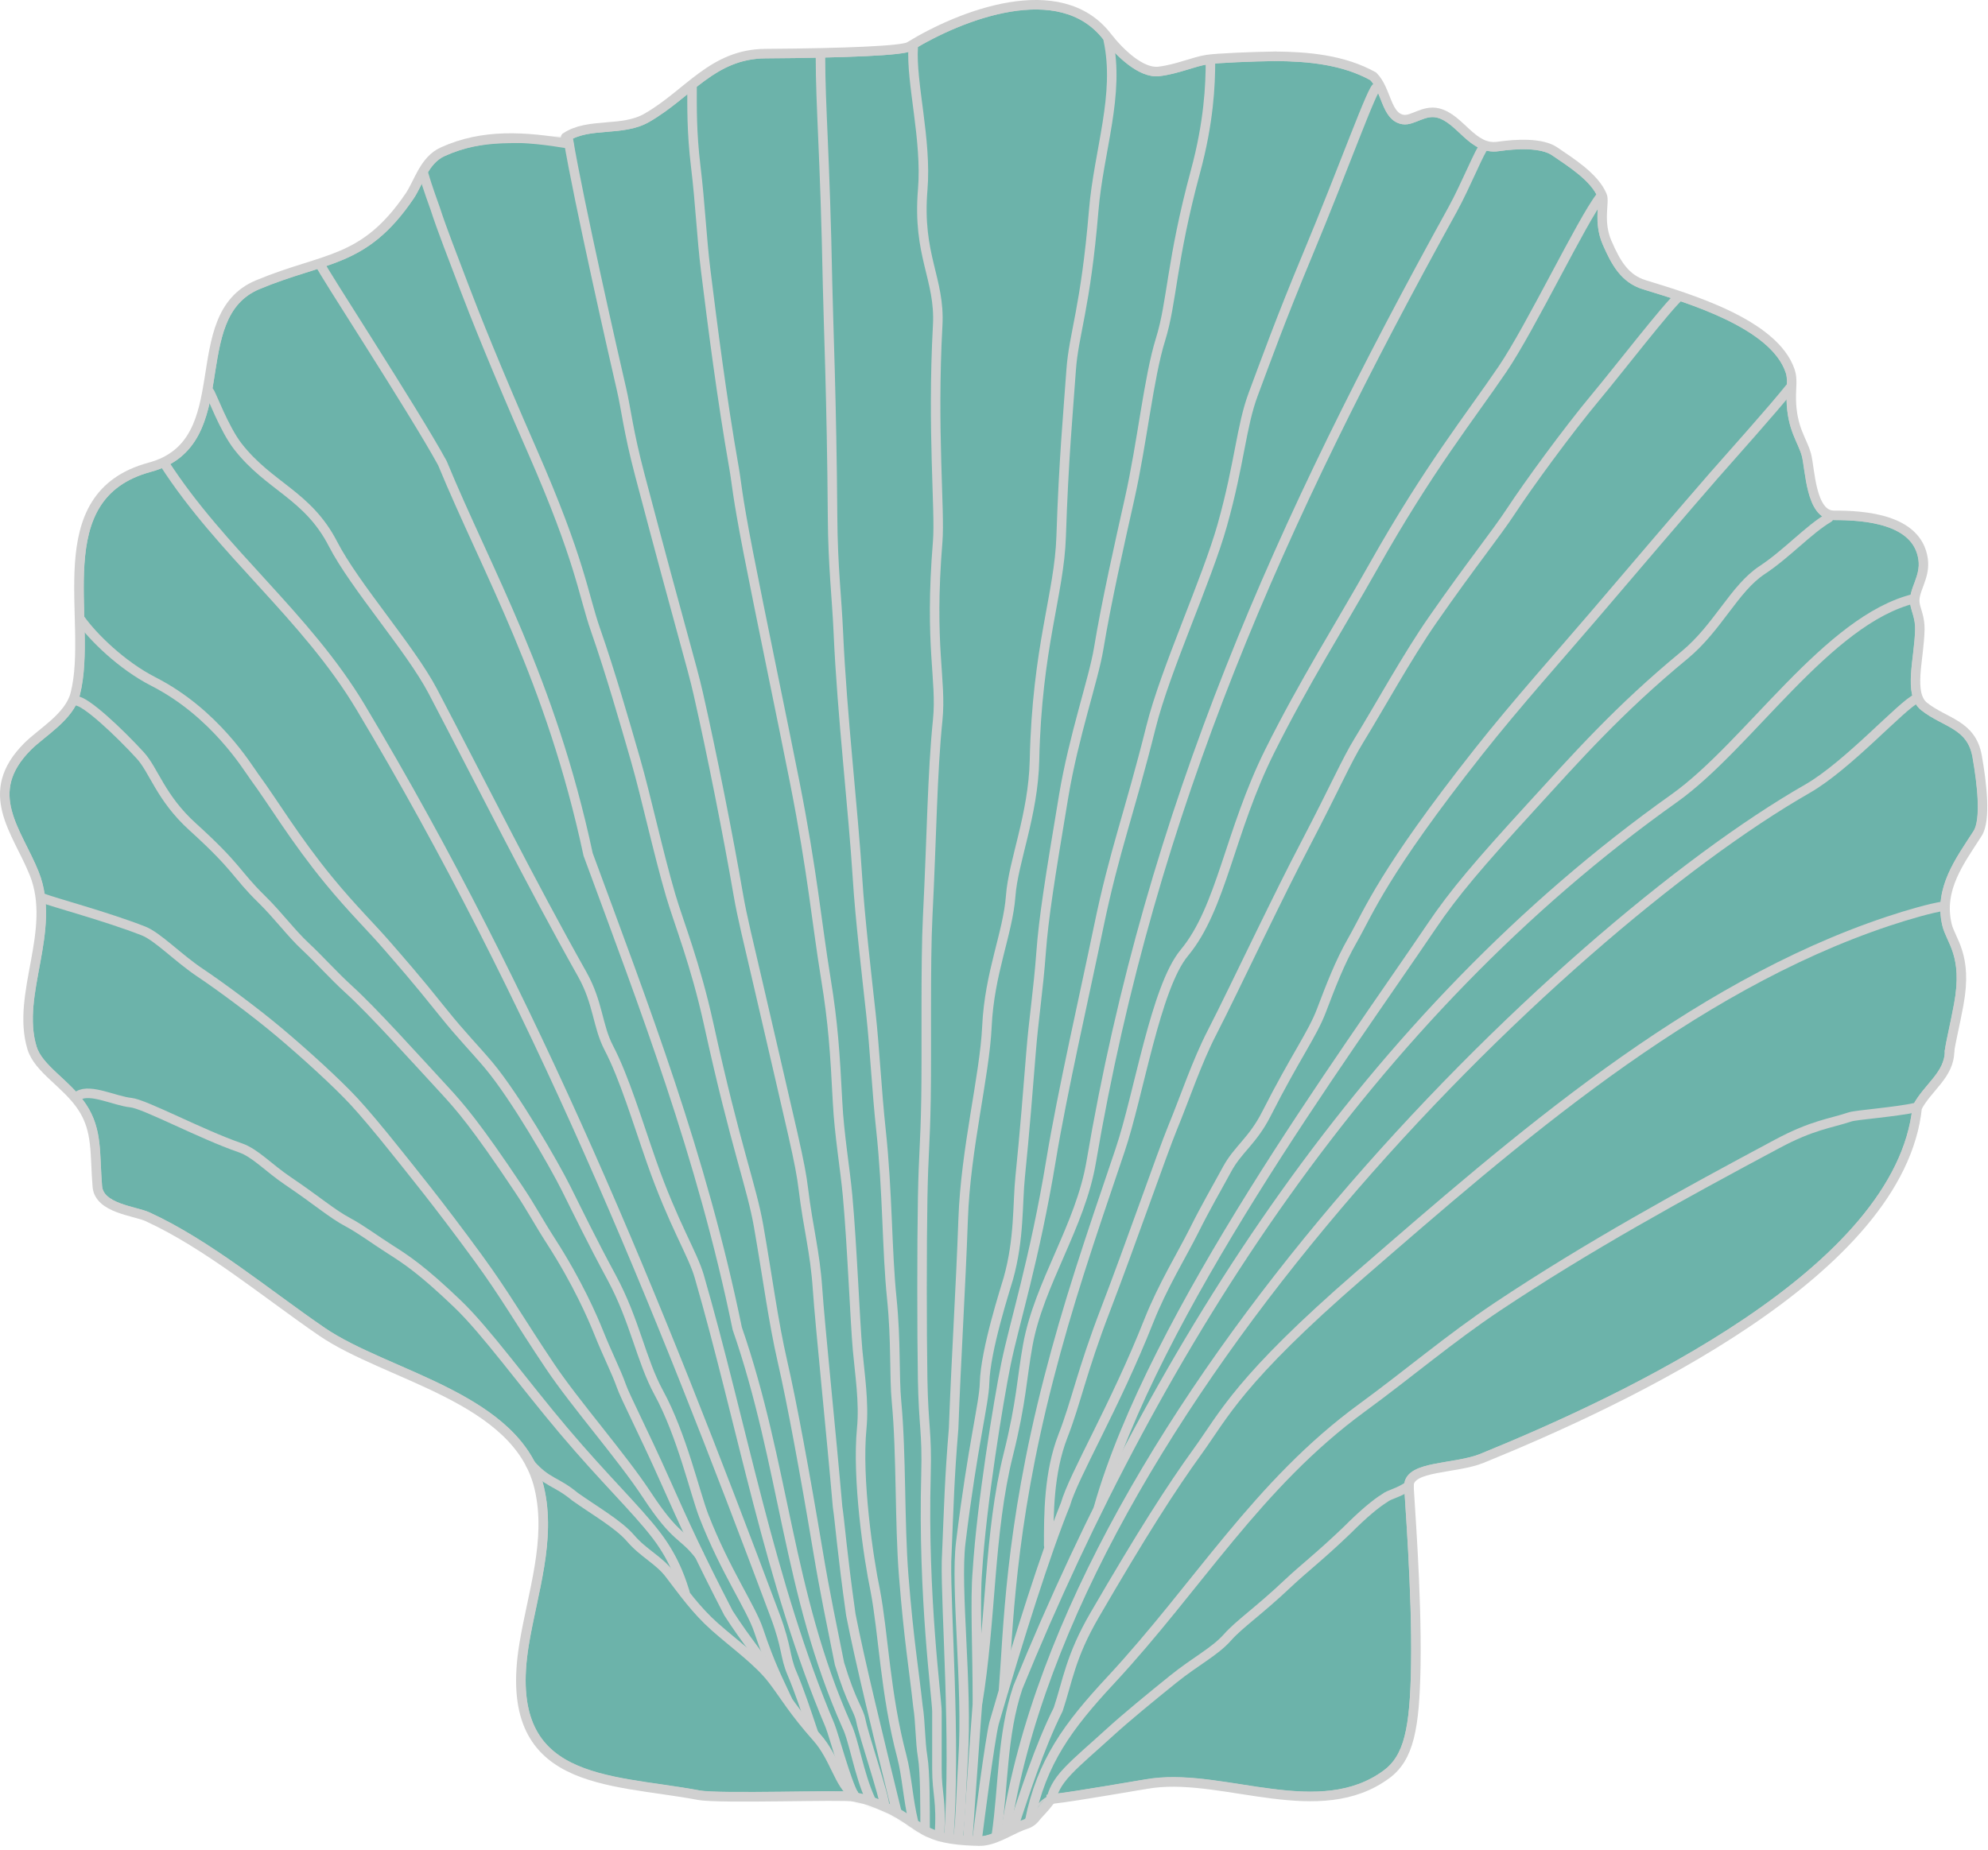 <?xml version="1.0" encoding="UTF-8"?> <svg xmlns="http://www.w3.org/2000/svg" width="418" height="389" viewBox="0 0 418 389" fill="none"><mask id="path-1-inside-1_543_238" fill="white"><path d="M118.947 28.874C123.767 25.664 130.797 27.774 135.997 24.784C144.887 19.664 149.827 11.344 160.977 11.274C178.127 11.164 189.807 10.644 191.197 9.794C201.927 3.194 222.887 -5.066 232.757 7.654C235.507 11.194 239.987 15.454 243.667 15.024C247.537 14.574 250.957 12.954 253.887 12.524C256.007 12.214 263.527 11.894 268.187 11.844C275.027 11.894 282.467 12.554 288.757 16.054C291.587 18.904 291.437 24.544 295.007 25.134C297.047 25.474 299.367 23.034 302.387 23.764C307.077 24.914 309.577 31.594 314.997 30.804C318.877 30.234 324.227 29.974 326.927 31.834C330.217 34.104 335.267 37.194 336.917 41.154C337.487 42.514 335.997 46.604 337.937 51.044C339.767 55.234 341.617 58.604 345.777 59.884C354.967 62.704 373.097 68.024 376.437 78.064C377.007 79.764 376.607 81.564 376.657 83.984C376.777 90.224 379.017 92.554 379.847 95.664C380.637 98.634 380.727 108.384 385.647 108.374C391.887 108.364 403.177 109.064 404.377 117.584C404.937 121.554 402.197 124.174 402.667 127.004C402.897 128.364 403.737 129.944 403.687 132.354C403.567 138.594 401.207 145.884 404.607 148.574C409.007 152.064 414.537 152.284 415.737 159.034C416.747 164.754 417.637 172.464 415.837 175.274C412.117 181.064 407.667 186.864 409.367 194.354C410.167 197.874 413.807 200.764 411.857 211.284C411.057 215.584 410.157 219.224 409.927 221.024C409.927 226.044 405.337 228.644 403.127 232.874C399.587 267.404 342.007 294.294 311.627 306.684C306.077 308.954 296.247 308.214 296.257 312.434C296.257 314.284 297.957 334.434 297.697 350.214C297.487 363.514 296.247 369.664 291.527 373.144C277.537 383.474 257.877 373.074 242.507 374.974C240.227 375.254 226.947 377.694 221.027 378.354V378.464C218.517 379.964 218.087 381.284 217.517 381.964C216.497 383.324 215.867 383.534 214.507 383.984C211.547 385.124 208.477 387.364 205.297 387.274C200.867 387.154 197.657 386.794 194.747 385.454C192.017 384.204 189.827 381.944 185.887 380.224C182.477 378.744 182.017 379.464 179.517 377.964V377.854C177.527 377.354 151.287 378.344 146.877 377.514C127.987 373.954 105.307 375.714 110.207 345.804C111.987 334.924 115.977 323.824 113.377 312.864C108.877 293.894 81.357 289.404 67.707 280.064C56.107 272.124 43.737 261.714 31.027 255.884C28.297 254.634 20.857 254.154 20.467 249.504C19.897 242.584 20.557 237.764 17.277 232.814C13.967 227.804 8.077 224.854 6.717 220.324C3.307 208.944 12.017 195.694 7.177 183.644C3.597 174.744 -3.973 166.734 5.827 156.954C8.787 153.994 14.587 150.734 15.817 145.934C19.787 130.424 9.127 104.284 31.497 98.244C50.547 93.104 38.237 66.504 54.217 59.844C68.387 53.934 76.487 55.394 86.117 41.224C88.047 38.384 89.157 33.694 93.047 31.914C101.637 27.984 108.997 29.474 118.497 28.974"></path></mask><path d="M118.947 28.874C123.767 25.664 130.797 27.774 135.997 24.784C144.887 19.664 149.827 11.344 160.977 11.274C178.127 11.164 189.807 10.644 191.197 9.794C201.927 3.194 222.887 -5.066 232.757 7.654C235.507 11.194 239.987 15.454 243.667 15.024C247.537 14.574 250.957 12.954 253.887 12.524C256.007 12.214 263.527 11.894 268.187 11.844C275.027 11.894 282.467 12.554 288.757 16.054C291.587 18.904 291.437 24.544 295.007 25.134C297.047 25.474 299.367 23.034 302.387 23.764C307.077 24.914 309.577 31.594 314.997 30.804C318.877 30.234 324.227 29.974 326.927 31.834C330.217 34.104 335.267 37.194 336.917 41.154C337.487 42.514 335.997 46.604 337.937 51.044C339.767 55.234 341.617 58.604 345.777 59.884C354.967 62.704 373.097 68.024 376.437 78.064C377.007 79.764 376.607 81.564 376.657 83.984C376.777 90.224 379.017 92.554 379.847 95.664C380.637 98.634 380.727 108.384 385.647 108.374C391.887 108.364 403.177 109.064 404.377 117.584C404.937 121.554 402.197 124.174 402.667 127.004C402.897 128.364 403.737 129.944 403.687 132.354C403.567 138.594 401.207 145.884 404.607 148.574C409.007 152.064 414.537 152.284 415.737 159.034C416.747 164.754 417.637 172.464 415.837 175.274C412.117 181.064 407.667 186.864 409.367 194.354C410.167 197.874 413.807 200.764 411.857 211.284C411.057 215.584 410.157 219.224 409.927 221.024C409.927 226.044 405.337 228.644 403.127 232.874C399.587 267.404 342.007 294.294 311.627 306.684C306.077 308.954 296.247 308.214 296.257 312.434C296.257 314.284 297.957 334.434 297.697 350.214C297.487 363.514 296.247 369.664 291.527 373.144C277.537 383.474 257.877 373.074 242.507 374.974C240.227 375.254 226.947 377.694 221.027 378.354V378.464C218.517 379.964 218.087 381.284 217.517 381.964C216.497 383.324 215.867 383.534 214.507 383.984C211.547 385.124 208.477 387.364 205.297 387.274C200.867 387.154 197.657 386.794 194.747 385.454C192.017 384.204 189.827 381.944 185.887 380.224C182.477 378.744 182.017 379.464 179.517 377.964V377.854C177.527 377.354 151.287 378.344 146.877 377.514C127.987 373.954 105.307 375.714 110.207 345.804C111.987 334.924 115.977 323.824 113.377 312.864C108.877 293.894 81.357 289.404 67.707 280.064C56.107 272.124 43.737 261.714 31.027 255.884C28.297 254.634 20.857 254.154 20.467 249.504C19.897 242.584 20.557 237.764 17.277 232.814C13.967 227.804 8.077 224.854 6.717 220.324C3.307 208.944 12.017 195.694 7.177 183.644C3.597 174.744 -3.973 166.734 5.827 156.954C8.787 153.994 14.587 150.734 15.817 145.934C19.787 130.424 9.127 104.284 31.497 98.244C50.547 93.104 38.237 66.504 54.217 59.844C68.387 53.934 76.487 55.394 86.117 41.224C88.047 38.384 89.157 33.694 93.047 31.914C101.637 27.984 108.997 29.474 118.497 28.974" fill="#6DB9AF"></path><path d="M118.947 28.874C123.767 25.664 130.797 27.774 135.997 24.784C144.887 19.664 149.827 11.344 160.977 11.274C178.127 11.164 189.807 10.644 191.197 9.794C201.927 3.194 222.887 -5.066 232.757 7.654C235.507 11.194 239.987 15.454 243.667 15.024C247.537 14.574 250.957 12.954 253.887 12.524C256.007 12.214 263.527 11.894 268.187 11.844C275.027 11.894 282.467 12.554 288.757 16.054C291.587 18.904 291.437 24.544 295.007 25.134C297.047 25.474 299.367 23.034 302.387 23.764C307.077 24.914 309.577 31.594 314.997 30.804C318.877 30.234 324.227 29.974 326.927 31.834C330.217 34.104 335.267 37.194 336.917 41.154C337.487 42.514 335.997 46.604 337.937 51.044C339.767 55.234 341.617 58.604 345.777 59.884C354.967 62.704 373.097 68.024 376.437 78.064C377.007 79.764 376.607 81.564 376.657 83.984C376.777 90.224 379.017 92.554 379.847 95.664C380.637 98.634 380.727 108.384 385.647 108.374C391.887 108.364 403.177 109.064 404.377 117.584C404.937 121.554 402.197 124.174 402.667 127.004C402.897 128.364 403.737 129.944 403.687 132.354C403.567 138.594 401.207 145.884 404.607 148.574C409.007 152.064 414.537 152.284 415.737 159.034C416.747 164.754 417.637 172.464 415.837 175.274C412.117 181.064 407.667 186.864 409.367 194.354C410.167 197.874 413.807 200.764 411.857 211.284C411.057 215.584 410.157 219.224 409.927 221.024C409.927 226.044 405.337 228.644 403.127 232.874C399.587 267.404 342.007 294.294 311.627 306.684C306.077 308.954 296.247 308.214 296.257 312.434C296.257 314.284 297.957 334.434 297.697 350.214C297.487 363.514 296.247 369.664 291.527 373.144C277.537 383.474 257.877 373.074 242.507 374.974C240.227 375.254 226.947 377.694 221.027 378.354V378.464C218.517 379.964 218.087 381.284 217.517 381.964C216.497 383.324 215.867 383.534 214.507 383.984C211.547 385.124 208.477 387.364 205.297 387.274C200.867 387.154 197.657 386.794 194.747 385.454C192.017 384.204 189.827 381.944 185.887 380.224C182.477 378.744 182.017 379.464 179.517 377.964V377.854C177.527 377.354 151.287 378.344 146.877 377.514C127.987 373.954 105.307 375.714 110.207 345.804C111.987 334.924 115.977 323.824 113.377 312.864C108.877 293.894 81.357 289.404 67.707 280.064C56.107 272.124 43.737 261.714 31.027 255.884C28.297 254.634 20.857 254.154 20.467 249.504C19.897 242.584 20.557 237.764 17.277 232.814C13.967 227.804 8.077 224.854 6.717 220.324C3.307 208.944 12.017 195.694 7.177 183.644C3.597 174.744 -3.973 166.734 5.827 156.954C8.787 153.994 14.587 150.734 15.817 145.934C19.787 130.424 9.127 104.284 31.497 98.244C50.547 93.104 38.237 66.504 54.217 59.844C68.387 53.934 76.487 55.394 86.117 41.224C88.047 38.384 89.157 33.694 93.047 31.914C101.637 27.984 108.997 29.474 118.497 28.974" fill="#5E5E5E" fill-opacity="0.06"></path><path d="M135.997 24.784L136.496 25.651L136.496 25.65L135.997 24.784ZM160.977 11.274L160.984 12.274L160.984 12.274L160.977 11.274ZM191.197 9.794L191.719 10.647L191.721 10.646L191.197 9.794ZM232.757 7.654L231.967 8.267L231.968 8.267L232.757 7.654ZM243.667 15.024L243.552 14.03L243.551 14.03L243.667 15.024ZM253.887 12.524L253.743 11.534L253.742 11.534L253.887 12.524ZM268.187 11.844L268.195 10.844L268.186 10.844L268.177 10.844L268.187 11.844ZM288.757 16.054L289.467 15.349L289.367 15.249L289.244 15.18L288.757 16.054ZM295.007 25.134L295.172 24.147L295.17 24.147L295.007 25.134ZM302.387 23.764L302.626 22.793L302.622 22.792L302.387 23.764ZM314.997 30.804L315.142 31.793L315.143 31.793L314.997 30.804ZM326.927 31.834L327.495 31.011L327.495 31.01L326.927 31.834ZM336.917 41.154L335.994 41.538L335.995 41.54L336.917 41.154ZM337.937 51.044L338.854 50.644L338.854 50.643L337.937 51.044ZM345.777 59.884L345.483 60.84L345.484 60.84L345.777 59.884ZM376.437 78.064L375.489 78.379L375.489 78.382L376.437 78.064ZM376.657 83.984L377.657 83.965L377.657 83.963L376.657 83.984ZM379.847 95.664L380.814 95.407L380.814 95.406L379.847 95.664ZM385.647 108.374L385.646 107.374L385.645 107.374L385.647 108.374ZM404.377 117.584L403.387 117.723L403.387 117.723L404.377 117.584ZM402.667 127.004L401.681 127.168L401.681 127.17L402.667 127.004ZM403.687 132.354L402.688 132.333L402.688 132.334L403.687 132.354ZM404.607 148.574L405.229 147.79L405.228 147.789L404.607 148.574ZM415.737 159.034L416.722 158.86L416.722 158.859L415.737 159.034ZM415.837 175.274L416.679 175.814L416.679 175.813L415.837 175.274ZM409.367 194.354L408.392 194.575L408.392 194.575L409.367 194.354ZM411.857 211.284L412.841 211.467L412.841 211.466L411.857 211.284ZM409.927 221.024L408.935 220.897L408.927 220.96V221.024H409.927ZM403.127 232.874L402.241 232.411L402.152 232.581L402.133 232.772L403.127 232.874ZM311.627 306.684L311.25 305.758L311.249 305.758L311.627 306.684ZM296.257 312.434L297.257 312.434L297.257 312.431L296.257 312.434ZM297.697 350.214L296.698 350.197L296.698 350.198L297.697 350.214ZM291.527 373.144L290.934 372.339L290.933 372.339L291.527 373.144ZM242.507 374.974L242.629 375.966L242.63 375.966L242.507 374.974ZM221.027 378.354L220.917 377.36L220.027 377.459V378.354H221.027ZM221.027 378.464L221.54 379.322L222.027 379.031V378.464H221.027ZM217.517 381.964L216.751 381.321L216.734 381.342L216.717 381.364L217.517 381.964ZM214.507 383.984L214.193 383.034L214.17 383.042L214.148 383.051L214.507 383.984ZM205.297 387.274L205.326 386.274L205.324 386.274L205.297 387.274ZM194.747 385.454L195.166 384.545L195.164 384.544L194.747 385.454ZM185.887 380.224L186.287 379.307L186.286 379.306L185.887 380.224ZM179.517 377.964H178.517V378.53L179.003 378.821L179.517 377.964ZM179.517 377.854H180.517V377.074L179.761 376.884L179.517 377.854ZM146.877 377.514L146.692 378.496L146.692 378.496L146.877 377.514ZM110.207 345.804L111.194 345.965L111.194 345.965L110.207 345.804ZM113.377 312.864L112.404 313.095L112.404 313.095L113.377 312.864ZM67.707 280.064L67.143 280.889L67.143 280.889L67.707 280.064ZM31.027 255.884L31.444 254.975L31.444 254.974L31.027 255.884ZM20.467 249.504L19.471 249.586L19.471 249.587L20.467 249.504ZM17.277 232.814L16.443 233.365L16.444 233.366L17.277 232.814ZM6.717 220.324L5.759 220.611L5.76 220.611L6.717 220.324ZM7.177 183.644L8.105 183.271L8.105 183.271L7.177 183.644ZM5.827 156.954L6.534 157.662L6.535 157.661L5.827 156.954ZM15.817 145.934L16.786 146.182L16.786 146.182L15.817 145.934ZM31.497 98.244L31.237 97.278L31.237 97.278L31.497 98.244ZM54.217 59.844L54.602 60.767L54.602 60.767L54.217 59.844ZM86.117 41.224L86.945 41.786L86.945 41.786L86.117 41.224ZM93.047 31.914L92.631 31.004L92.631 31.004L93.047 31.914ZM118.947 28.874L119.502 29.706C121.662 28.267 124.356 27.994 127.412 27.743C130.366 27.5 133.666 27.278 136.496 25.651L135.997 24.784L135.499 23.917C133.129 25.279 130.314 25.497 127.248 25.75C124.284 25.993 121.053 26.27 118.393 28.041L118.947 28.874ZM135.997 24.784L136.496 25.65C138.784 24.333 140.805 22.817 142.705 21.305C144.626 19.778 146.381 18.291 148.229 16.943C151.878 14.281 155.698 12.307 160.984 12.274L160.977 11.274L160.971 10.274C155.107 10.31 150.882 12.532 147.051 15.327C145.159 16.707 143.315 18.265 141.461 19.74C139.586 21.231 137.656 22.674 135.498 23.917L135.997 24.784ZM160.977 11.274L160.984 12.274C169.565 12.219 176.788 12.061 182.045 11.81C184.672 11.685 186.821 11.535 188.409 11.362C189.202 11.276 189.871 11.182 190.397 11.078C190.876 10.983 191.375 10.857 191.719 10.647L191.197 9.794L190.676 8.941C190.695 8.929 190.661 8.952 190.526 8.992C190.403 9.03 190.233 9.072 190.01 9.116C189.564 9.204 188.958 9.29 188.192 9.374C186.664 9.541 184.56 9.688 181.95 9.812C176.732 10.061 169.54 10.219 160.971 10.274L160.977 11.274ZM191.197 9.794L191.721 10.646C197.02 7.386 204.819 3.737 212.464 2.465C220.118 1.192 227.36 2.329 231.967 8.267L232.757 7.654L233.547 7.041C228.285 0.259 220.112 -0.835 212.136 0.492C204.151 1.821 196.105 5.601 190.673 8.942L191.197 9.794ZM232.757 7.654L231.968 8.267C233.377 10.082 235.246 12.102 237.261 13.625C239.237 15.119 241.545 16.279 243.783 16.017L243.667 15.024L243.551 14.03C242.109 14.199 240.338 13.444 238.467 12.03C236.634 10.645 234.888 8.766 233.547 7.04L232.757 7.654ZM243.667 15.024L243.783 16.017C245.814 15.781 247.71 15.24 249.419 14.723C251.163 14.197 252.66 13.714 254.033 13.513L253.887 12.524L253.742 11.534C252.185 11.763 250.507 12.306 248.841 12.809C247.14 13.323 245.391 13.816 243.552 14.03L243.667 15.024ZM253.887 12.524L254.032 13.513C256.075 13.214 263.53 12.894 268.198 12.844L268.187 11.844L268.177 10.844C263.525 10.894 255.939 11.213 253.743 11.534L253.887 12.524ZM268.187 11.844L268.18 12.844C274.989 12.893 282.213 13.557 288.271 16.927L288.757 16.054L289.244 15.18C282.722 11.551 275.065 10.894 268.195 10.844L268.187 11.844ZM288.757 16.054L288.048 16.758C288.64 17.355 289.103 18.125 289.52 19.016C289.949 19.931 290.274 20.843 290.681 21.824C291.424 23.617 292.457 25.726 294.844 26.12L295.007 25.134L295.17 24.147C293.988 23.952 293.311 22.945 292.529 21.058C292.173 20.2 291.782 19.13 291.331 18.168C290.869 17.181 290.29 16.178 289.467 15.349L288.757 16.054ZM295.007 25.134L294.843 26.12C295.573 26.242 296.273 26.106 296.89 25.916C297.49 25.732 298.138 25.452 298.696 25.233C299.882 24.767 300.964 24.448 302.152 24.736L302.387 23.764L302.622 22.792C300.791 22.349 299.202 22.885 297.964 23.372C297.31 23.629 296.806 23.85 296.303 24.005C295.816 24.154 295.461 24.196 295.172 24.147L295.007 25.134ZM302.387 23.764L302.149 24.735C303.125 24.974 304.029 25.511 304.953 26.244C305.897 26.992 306.754 27.85 307.746 28.752C309.644 30.475 311.937 32.26 315.142 31.793L314.997 30.804L314.853 29.814C312.638 30.137 310.971 28.978 309.091 27.271C308.195 26.457 307.208 25.479 306.195 24.676C305.162 23.857 303.995 23.128 302.626 22.793L302.387 23.764ZM314.997 30.804L315.143 31.793C317.047 31.513 319.286 31.314 321.36 31.407C323.47 31.5 325.248 31.891 326.36 32.657L326.927 31.834L327.495 31.01C325.907 29.916 323.66 29.507 321.449 29.409C319.204 29.308 316.828 29.524 314.852 29.814L314.997 30.804ZM326.927 31.834L326.36 32.657C328.041 33.817 330.065 35.116 331.901 36.631C333.742 38.15 335.264 39.786 335.994 41.538L336.917 41.154L337.84 40.769C336.921 38.561 335.093 36.672 333.174 35.089C331.25 33.501 329.104 32.12 327.495 31.011L326.927 31.834ZM336.917 41.154L335.995 41.54C336.038 41.642 336.076 41.929 336.045 42.603C336.021 43.136 335.942 44.077 335.914 44.91C335.853 46.727 335.966 49.03 337.021 51.444L337.937 51.044L338.854 50.643C337.969 48.618 337.857 46.655 337.913 44.977C337.944 44.063 338.009 43.449 338.043 42.694C338.071 42.08 338.082 41.345 337.84 40.767L336.917 41.154ZM337.937 51.044L337.021 51.444C338.849 55.629 340.851 59.414 345.483 60.84L345.777 59.884L346.072 58.928C342.384 57.793 340.686 54.838 338.854 50.644L337.937 51.044ZM345.777 59.884L345.484 60.84C350.097 62.255 356.85 64.269 362.867 67.167C368.948 70.096 373.959 73.783 375.489 78.379L376.437 78.064L377.386 77.748C375.575 72.305 369.852 68.312 363.735 65.365C357.555 62.389 350.648 60.332 346.071 58.928L345.777 59.884ZM376.437 78.064L375.489 78.382C375.718 79.064 375.764 79.799 375.743 80.73C375.722 81.612 375.632 82.774 375.658 84.004L376.657 83.984L377.657 83.963C377.633 82.774 377.718 81.825 377.742 80.777C377.765 79.779 377.727 78.763 377.386 77.746L376.437 78.064ZM376.657 83.984L375.658 84.003C375.72 87.256 376.339 89.514 377.054 91.359C377.403 92.26 377.782 93.077 378.099 93.804C378.423 94.546 378.694 95.219 378.881 95.922L379.847 95.664L380.814 95.406C380.586 94.553 380.266 93.768 379.932 93.004C379.592 92.224 379.248 91.486 378.919 90.636C378.276 88.978 377.715 86.952 377.657 83.965L376.657 83.984ZM379.847 95.664L378.881 95.921C379.059 96.591 379.203 97.672 379.406 99.05C379.603 100.384 379.848 101.928 380.231 103.39C380.611 104.838 381.148 106.294 381.974 107.406C382.825 108.551 384.026 109.377 385.649 109.374L385.647 108.374L385.645 107.374C384.809 107.375 384.154 106.987 383.579 106.213C382.98 105.407 382.522 104.242 382.166 102.883C381.813 101.537 381.58 100.087 381.384 98.758C381.195 97.473 381.03 96.221 380.814 95.407L379.847 95.664ZM385.647 108.374L385.649 109.374C388.754 109.369 392.999 109.544 396.589 110.73C400.164 111.91 402.863 113.999 403.387 117.723L404.377 117.584L405.368 117.444C404.692 112.648 401.146 110.128 397.216 108.83C393.301 107.538 388.781 107.369 385.646 107.374L385.647 108.374ZM404.377 117.584L403.387 117.723C403.63 119.442 403.169 120.885 402.618 122.375C402.099 123.779 401.393 125.431 401.681 127.168L402.667 127.004L403.654 126.84C403.472 125.746 403.901 124.674 404.494 123.068C405.056 121.547 405.685 119.695 405.368 117.444L404.377 117.584ZM402.667 127.004L401.681 127.17C401.749 127.572 401.859 127.972 401.971 128.355C402.088 128.755 402.204 129.125 402.317 129.544C402.535 130.357 402.71 131.255 402.688 132.333L403.687 132.354L404.687 132.374C404.715 131.043 404.495 129.946 404.248 129.026C404.128 128.579 403.994 128.148 403.891 127.794C403.782 127.423 403.701 127.116 403.653 126.837L402.667 127.004ZM403.687 132.354L402.688 132.334C402.659 133.842 402.494 135.426 402.309 137.028C402.126 138.612 401.921 140.23 401.829 141.734C401.737 143.235 401.751 144.703 402.036 145.997C402.323 147.305 402.903 148.5 403.987 149.358L404.607 148.574L405.228 147.789C404.612 147.302 404.211 146.578 403.989 145.567C403.764 144.543 403.738 143.293 403.826 141.856C403.913 140.421 404.109 138.878 404.296 137.257C404.481 135.653 404.656 133.985 404.687 132.373L403.687 132.354ZM404.607 148.574L403.986 149.357C405.159 150.287 406.394 150.99 407.563 151.613C408.756 152.25 409.836 152.784 410.833 153.423C412.742 154.647 414.213 156.173 414.753 159.209L415.737 159.034L416.722 158.859C416.062 155.145 414.168 153.186 411.912 151.739C410.826 151.043 409.624 150.446 408.505 149.849C407.362 149.239 406.256 148.605 405.229 147.79L404.607 148.574ZM415.737 159.034L414.753 159.208C415.254 162.049 415.721 165.357 415.842 168.286C415.903 169.752 415.876 171.097 415.731 172.229C415.584 173.38 415.327 174.216 414.995 174.734L415.837 175.274L416.679 175.813C417.247 174.927 417.554 173.745 417.715 172.482C417.879 171.199 417.904 169.732 417.84 168.204C417.714 165.146 417.231 161.739 416.722 158.86L415.737 159.034ZM415.837 175.274L414.996 174.733C411.37 180.377 406.579 186.585 408.392 194.575L409.367 194.354L410.343 194.132C408.756 187.143 412.865 181.75 416.679 175.814L415.837 175.274ZM409.367 194.354L408.392 194.575C408.619 195.571 409.042 196.504 409.458 197.419C409.884 198.355 410.327 199.32 410.688 200.489C411.401 202.794 411.823 205.981 410.874 211.101L411.857 211.284L412.841 211.466C413.841 206.067 413.419 202.549 412.599 199.898C412.194 198.59 411.699 197.515 411.278 196.591C410.848 195.645 410.516 194.896 410.343 194.132L409.367 194.354ZM411.857 211.284L410.874 211.101C410.477 213.236 410.055 215.208 409.7 216.884C409.35 218.54 409.057 219.947 408.935 220.897L409.927 221.024L410.919 221.15C411.028 220.3 411.3 218.987 411.657 217.298C412.01 215.629 412.438 213.631 412.841 211.467L411.857 211.284ZM409.927 221.024H408.927C408.927 223.193 407.95 224.876 406.571 226.626C405.245 228.308 403.403 230.186 402.241 232.411L403.127 232.874L404.014 233.337C405.062 231.331 406.62 229.794 408.142 227.864C409.61 226.001 410.927 223.874 410.927 221.024H409.927ZM403.127 232.874L402.133 232.772C401.275 241.14 397.135 249.112 390.844 256.588C384.554 264.062 376.156 270.989 366.883 277.253C348.335 289.781 326.422 299.57 311.25 305.758L311.627 306.684L312.005 307.61C327.213 301.407 349.28 291.556 368.002 278.91C377.364 272.586 385.923 265.541 392.374 257.875C398.825 250.211 403.21 241.873 404.122 232.976L403.127 232.874ZM311.627 306.684L311.249 305.758C309.96 306.285 308.389 306.65 306.701 306.963C305.086 307.263 303.214 307.538 301.662 307.847C300.079 308.161 298.543 308.559 297.389 309.2C296.198 309.862 295.254 310.886 295.257 312.436L296.257 312.434L297.257 312.431C297.256 311.872 297.537 311.406 298.36 310.948C299.219 310.471 300.486 310.12 302.052 309.808C303.651 309.49 305.277 309.262 307.065 308.93C308.781 308.611 310.519 308.217 312.006 307.609L311.627 306.684ZM296.257 312.434H295.257C295.257 312.939 295.368 314.599 295.521 316.963C295.676 319.358 295.88 322.539 296.076 326.154C296.469 333.388 296.827 342.343 296.698 350.197L297.697 350.214L298.697 350.23C298.828 342.304 298.466 333.294 298.073 326.046C297.877 322.42 297.672 319.23 297.517 316.834C297.359 314.406 297.257 312.853 297.257 312.434H296.257ZM297.697 350.214L296.698 350.198C296.593 356.842 296.23 361.602 295.335 365.114C294.45 368.585 293.064 370.768 290.934 372.339L291.527 373.144L292.121 373.949C294.711 372.039 296.305 369.407 297.273 365.608C298.23 361.85 298.592 356.885 298.697 350.23L297.697 350.214ZM291.527 373.144L290.933 372.339C284.271 377.259 276.207 377.294 267.659 376.228C265.53 375.962 263.387 375.631 261.237 375.295C259.093 374.961 256.939 374.622 254.812 374.347C250.563 373.797 246.353 373.491 242.385 373.981L242.507 374.974L242.63 375.966C246.347 375.507 250.358 375.788 254.555 376.331C256.651 376.602 258.777 376.936 260.929 377.272C263.076 377.606 265.248 377.942 267.411 378.212C276.033 379.288 284.794 379.359 292.121 373.948L291.527 373.144ZM242.507 374.974L242.386 373.981C241.217 374.125 237.282 374.812 232.967 375.535C228.616 376.263 223.844 377.033 220.917 377.36L221.027 378.354L221.138 379.348C224.131 379.014 228.959 378.234 233.298 377.507C237.673 376.775 241.518 376.103 242.629 375.966L242.507 374.974ZM221.027 378.354H220.027V378.464H221.027H222.027V378.354H221.027ZM221.027 378.464L220.514 377.605C219.163 378.413 218.339 379.193 217.771 379.888C217.491 380.231 217.283 380.541 217.118 380.791C216.94 381.061 216.846 381.208 216.751 381.321L217.517 381.964L218.284 382.606C218.474 382.38 218.647 382.106 218.789 381.89C218.944 381.655 219.106 381.414 219.319 381.154C219.736 380.644 220.382 380.014 221.54 379.322L221.027 378.464ZM217.517 381.964L216.717 381.364C216.253 381.983 215.929 382.271 215.618 382.462C215.28 382.669 214.9 382.801 214.193 383.034L214.507 383.984L214.822 384.933C215.475 384.717 216.09 384.518 216.662 384.168C217.261 383.801 217.762 383.305 218.317 382.564L217.517 381.964ZM214.507 383.984L214.148 383.051C213.364 383.352 212.584 383.723 211.827 384.093C211.058 384.47 210.322 384.841 209.574 385.178C208.074 385.854 206.682 386.313 205.326 386.274L205.297 387.274L205.269 388.273C207.092 388.325 208.825 387.709 210.396 387.002C211.182 386.647 211.968 386.251 212.706 385.89C213.457 385.522 214.17 385.185 214.867 384.917L214.507 383.984ZM205.297 387.274L205.324 386.274C200.914 386.155 197.879 385.795 195.166 384.545L194.747 385.454L194.329 386.362C197.435 387.792 200.821 388.153 205.27 388.273L205.297 387.274ZM194.747 385.454L195.164 384.544C193.894 383.963 192.748 383.147 191.332 382.187C189.938 381.242 188.344 380.205 186.287 379.307L185.887 380.224L185.487 381.14C187.371 381.962 188.842 382.915 190.21 383.843C191.557 384.756 192.871 385.694 194.331 386.363L194.747 385.454ZM185.887 380.224L186.286 379.306C184.491 378.527 183.448 378.321 182.581 378.126C181.796 377.949 181.164 377.785 180.032 377.106L179.517 377.964L179.003 378.821C180.371 379.642 181.219 379.869 182.141 380.077C182.982 380.266 183.874 380.44 185.489 381.141L185.887 380.224ZM179.517 377.964H180.517V377.854H179.517H178.517V377.964H179.517ZM179.517 377.854L179.761 376.884C179.539 376.828 179.238 376.799 178.939 376.779C178.616 376.757 178.214 376.741 177.749 376.73C176.818 376.707 175.601 376.702 174.195 376.706C171.381 376.716 167.769 376.767 164.094 376.808C160.414 376.848 156.668 376.878 153.568 376.847C150.427 376.815 148.059 376.719 147.062 376.531L146.877 377.514L146.692 378.496C147.901 378.724 150.467 378.815 153.548 378.847C156.671 378.878 160.436 378.848 164.116 378.807C167.801 378.767 171.398 378.716 174.201 378.706C175.603 378.702 176.798 378.707 177.7 378.729C178.152 378.74 178.522 378.755 178.804 378.774C178.945 378.784 179.058 378.794 179.144 378.804C179.186 378.809 179.219 378.814 179.243 378.818C179.268 378.822 179.277 378.824 179.274 378.824L179.517 377.854ZM146.877 377.514L147.063 376.531C144.679 376.082 142.24 375.717 139.821 375.366C137.396 375.014 134.995 374.676 132.658 374.277C127.973 373.478 123.642 372.449 120.072 370.647C116.528 368.859 113.757 366.322 112.135 362.487C110.501 358.624 109.987 353.335 111.194 345.965L110.207 345.804L109.221 345.642C107.978 353.228 108.461 358.934 110.292 363.266C112.135 367.623 115.295 370.477 119.171 372.433C123.019 374.375 127.593 375.442 132.321 376.249C134.69 376.653 137.122 376.995 139.534 377.345C141.952 377.696 144.354 378.056 146.692 378.496L146.877 377.514ZM110.207 345.804L111.194 345.965C111.635 343.273 112.213 340.563 112.797 337.816C113.38 335.078 113.97 332.305 114.422 329.524C115.326 323.963 115.694 318.298 114.35 312.633L113.377 312.864L112.404 313.095C113.66 318.389 113.334 323.754 112.448 329.203C112.005 331.928 111.426 334.654 110.841 337.4C110.258 340.137 109.67 342.895 109.221 345.642L110.207 345.804ZM113.377 312.864L114.35 312.633C111.991 302.685 103.614 296.642 94.428 291.961C89.822 289.615 84.917 287.566 80.375 285.548C75.805 283.517 71.601 281.517 68.272 279.238L67.707 280.064L67.143 280.889C70.638 283.281 74.994 285.345 79.563 287.375C84.161 289.419 88.977 291.429 93.52 293.743C102.631 298.386 110.264 304.072 112.404 313.095L113.377 312.864ZM67.707 280.064L68.272 279.239C62.458 275.259 56.557 270.735 50.36 266.365C44.214 262.031 37.884 257.929 31.444 254.975L31.027 255.884L30.61 256.793C36.88 259.669 43.091 263.686 49.207 268C55.273 272.277 61.357 276.929 67.143 280.889L67.707 280.064ZM31.027 255.884L31.444 254.974C30.668 254.619 29.596 254.333 28.541 254.048C27.445 253.752 26.296 253.442 25.226 253.034C23.014 252.191 21.606 251.11 21.464 249.42L20.467 249.504L19.471 249.587C19.719 252.548 22.226 254.031 24.514 254.903C25.694 255.353 26.941 255.688 28.02 255.979C29.14 256.281 30.022 256.523 30.611 256.793L31.027 255.884ZM20.467 249.504L21.464 249.422C21.323 247.714 21.259 246.136 21.189 244.626C21.119 243.126 21.045 241.687 20.882 240.303C20.554 237.513 19.863 234.906 18.111 232.261L17.277 232.814L16.444 233.366C17.971 235.672 18.591 237.95 18.895 240.537C19.049 241.842 19.121 243.215 19.191 244.719C19.26 246.214 19.326 247.834 19.471 249.586L20.467 249.504ZM17.277 232.814L18.112 232.262C16.375 229.634 13.961 227.546 11.95 225.66C9.873 223.71 8.267 222.009 7.675 220.036L6.717 220.324L5.76 220.611C6.528 223.169 8.547 225.208 10.582 227.118C12.684 229.091 14.87 230.983 16.443 233.365L17.277 232.814ZM6.717 220.324L7.675 220.037C6.055 214.629 7.305 208.746 8.467 202.416C9.609 196.199 10.647 189.599 8.105 183.271L7.177 183.644L6.249 184.016C8.548 189.739 7.651 195.789 6.5 202.054C5.37 208.207 3.97 214.639 5.759 220.611L6.717 220.324ZM7.177 183.644L8.105 183.271C7.192 181 6.018 178.773 4.975 176.653C3.918 174.504 2.983 172.441 2.453 170.38C1.927 168.334 1.809 166.318 2.366 164.259C2.923 162.198 4.179 160.011 6.534 157.662L5.827 156.954L5.121 156.246C2.576 158.786 1.103 161.268 0.435 163.737C-0.233 166.209 -0.073 168.586 0.516 170.878C1.101 173.154 2.118 175.374 3.181 177.535C4.258 179.726 5.373 181.838 6.25 184.017L7.177 183.644ZM5.827 156.954L6.535 157.661C7.233 156.962 8.111 156.234 9.095 155.434C10.066 154.644 11.131 153.79 12.142 152.875C14.147 151.062 16.095 148.881 16.786 146.182L15.817 145.934L14.849 145.685C14.31 147.787 12.743 149.635 10.8 151.392C9.838 152.263 8.821 153.078 7.833 153.882C6.858 154.675 5.902 155.465 5.12 156.247L5.827 156.954ZM15.817 145.934L16.786 146.182C17.816 142.159 17.888 137.494 17.796 132.769C17.704 127.994 17.445 123.162 17.755 118.605C18.064 114.059 18.935 109.931 21.017 106.591C23.077 103.287 26.382 100.661 31.758 99.209L31.497 98.244L31.237 97.278C25.428 98.847 21.676 101.753 19.32 105.533C16.985 109.278 16.078 113.787 15.76 118.47C15.442 123.142 15.706 128.13 15.797 132.808C15.888 137.534 15.804 141.953 14.849 145.686L15.817 145.934ZM31.497 98.244L31.758 99.209C36.801 97.849 39.821 95.034 41.719 91.483C43.583 87.995 44.348 83.82 44.996 79.772C45.655 75.657 46.194 71.682 47.535 68.299C48.852 64.973 50.915 62.303 54.602 60.767L54.217 59.844L53.833 58.921C49.53 60.714 47.139 63.867 45.675 67.562C44.234 71.201 43.663 75.446 43.021 79.456C42.368 83.533 41.64 87.388 39.955 90.54C38.303 93.631 35.719 96.069 31.237 97.278L31.497 98.244ZM54.217 59.844L54.602 60.767C58.101 59.308 61.227 58.302 64.126 57.387C67.013 56.477 69.708 55.647 72.264 54.55C77.447 52.327 82.027 49.022 86.945 41.786L86.117 41.224L85.29 40.662C80.578 47.596 76.293 50.646 71.476 52.712C69.031 53.761 66.443 54.559 63.525 55.48C60.619 56.397 57.419 57.425 53.833 58.921L54.217 59.844ZM86.117 41.224L86.945 41.786C87.468 41.016 87.925 40.137 88.361 39.271C88.806 38.386 89.23 37.513 89.715 36.669C90.682 34.985 91.8 33.584 93.463 32.823L93.047 31.914L92.631 31.004C90.404 32.023 89.023 33.857 87.98 35.673C87.46 36.579 87.002 37.522 86.574 38.372C86.138 39.239 85.732 40.012 85.29 40.662L86.117 41.224ZM93.047 31.914L93.463 32.823C97.603 30.929 101.453 30.334 105.475 30.157C107.497 30.067 109.548 30.083 111.717 30.091C113.878 30.099 116.144 30.099 118.55 29.972L118.497 28.974L118.445 27.975C116.101 28.099 113.884 28.099 111.725 28.091C109.573 28.083 107.467 28.067 105.387 28.158C101.207 28.343 97.082 28.968 92.631 31.004L93.047 31.914Z" fill="#D0D0D0" mask="url(#path-1-inside-1_543_238)"></path><path d="M221.013 378.391C226.936 377.725 240.208 375.291 242.493 375.008C257.867 373.102 277.531 383.501 291.518 373.174C296.242 369.686 297.474 363.544 297.69 350.24C297.945 334.456 296.256 314.304 296.25 312.458C296.236 308.237 306.065 308.975 311.615 306.71C341.986 294.319 399.576 267.43 403.111 232.899C405.322 228.663 409.91 226.063 409.91 221.045" stroke="#D0D0D0" stroke-width="2" stroke-linecap="round"></path><path d="M409.909 221.045C410.134 219.239 411.041 215.607 411.838 211.304C413.787 200.783 410.141 197.89 409.344 194.37C407.645 186.872 412.09 181.076 415.811 175.287C417.611 172.486 416.724 164.772 415.709 159.051C414.51 152.3 408.985 152.078 404.581 148.591C401.182 145.901 403.545 138.605 403.664 132.369C403.71 129.954 402.87 128.376 402.642 127.017C402.166 124.182 404.908 121.569 404.349 117.596C403.15 109.07 391.863 108.372 385.62 108.383C380.692 108.391 380.61 98.64 379.817 95.67C378.987 92.562 376.751 90.222 376.631 83.987C376.585 81.572 376.975 79.769 376.41 78.069C373.071 68.033 354.947 62.716 345.752 59.891C341.59 58.613 339.735 55.237 337.908 51.05C335.968 46.6 337.452 42.514 336.886 41.155C335.24 37.199 330.194 34.112 326.9 31.84C324.204 29.98 318.855 30.242 314.974 30.807C309.559 31.597 307.063 24.914 302.368 23.768C299.35 23.032 297.029 25.472 294.988 25.134C291.417 24.544 291.57 18.903 288.739 16.054C282.448 12.549 275.012 11.891 268.17 11.843" stroke="#D0D0D0" stroke-width="2" stroke-linecap="round"></path><path d="M268.17 11.842C263.513 11.891 255.986 12.207 253.87 12.521C250.946 12.953 247.523 14.568 243.652 15.021C239.976 15.452 235.488 11.188 232.742 7.652C222.867 -5.066 201.912 3.195 191.178 9.791C189.785 10.647 178.104 11.161 160.959 11.274C149.807 11.347 144.874 19.671 135.981 24.787C130.784 27.776 123.755 25.665 118.935 28.878" stroke="#D0D0D0" stroke-width="2" stroke-linecap="round"></path><path d="M119.616 30.242C110.464 28.724 101.644 28.012 93.05 31.938C89.161 33.715 88.052 38.405 86.12 41.247C76.487 55.416 68.393 53.963 54.218 59.871C38.236 66.531 50.541 93.13 31.495 98.27C9.123 104.308 19.783 130.443 15.815 145.957C14.588 150.755 8.786 154.019 5.825 156.976C-3.972 166.762 3.599 174.767 7.175 183.668C12.014 195.716 3.313 208.968 6.718 220.347C8.076 224.883 13.965 227.832 17.277 232.837C20.554 237.79 19.894 242.606 20.463 249.526C20.845 254.175 28.289 254.654 31.018 255.908C43.726 261.746 56.099 272.154 67.697 280.092C81.343 289.431 108.87 293.921 113.367 312.893C115.964 323.851 111.973 334.956 110.192 345.834C105.292 375.752 127.97 373.993 146.86 377.548C151.27 378.378 177.513 377.391 179.513 377.891" stroke="#D0D0D0" stroke-width="2" stroke-linecap="round"></path><path d="M179.513 377.892C182.013 378.392 182.976 378.676 186.383 380.155C190.329 381.867 192.516 384.128 195.246 385.382C198.162 386.721 201.375 387.085 205.801 387.204C208.977 387.29 212.047 385.055 215.007 383.913C216.367 383.46 216.994 383.251 218.013 381.892C218.582 381.207 219.513 380.392 221.013 378.392" stroke="#D0D0D0" stroke-width="2" stroke-linecap="round"></path><path d="M221.013 378.391C221.462 376.81 222.05 375.065 224.548 372.448C226.831 370.055 229.314 368.018 233.287 364.39C236.818 361.165 242.016 356.911 246.688 353.143C251.336 349.393 255.427 347.357 258.054 344.396C260.667 341.451 264.518 338.948 270.872 332.938C274.111 329.874 277.465 327.364 283.254 321.806C286.787 318.273 289.288 316.222 291.097 315.094C292.232 314.191 293.946 314.08 296.25 312.458" stroke="#D0D0D0" stroke-width="2" stroke-linecap="round"></path><path d="M179.513 377.392C176.448 375.41 175.521 369.64 171.76 365.412C166.786 359.821 165.054 356.666 162.445 353.259C159.461 349.364 154.397 345.776 150.294 342.127C146.313 338.585 143.712 334.86 140.751 330.999C138.494 328.057 135.303 326.682 132.574 323.5C130.028 320.532 124.863 317.606 120.88 314.754C116.897 311.452 115.013 311.892 111.513 307.892" stroke="#D0D0D0" stroke-width="2" stroke-linecap="round"></path><path d="M403.013 232.892C398.513 233.892 390.288 234.466 389.013 234.892C384.682 236.335 381.178 236.558 373.664 240.573C353.588 251.3 333.82 262.159 314.87 274.793C304.979 281.387 296.008 289.033 286.455 296.015C264.377 312.147 251.935 333.575 233.513 353.392C224.64 362.935 219 370.5 216.5 383" stroke="#D0D0D0" stroke-width="2" stroke-linecap="round"></path><path d="M408.52 190.608C406.078 190.956 401.174 192.355 396.959 193.76C355.217 207.674 318.622 239.77 285.97 268.083C260.529 290.144 257.35 297.577 251.903 305.117C246.121 313.124 240.153 322.477 230.171 339.637C225.064 348.415 224.5 353.499 222.5 359.499C218.5 367.499 215.421 377.236 213 384.499" stroke="#D0D0D0" stroke-width="2" stroke-linecap="round"></path><path d="M402.513 125.892C384.224 130.325 367.682 156.764 352.013 167.892C287.957 213.381 243.756 282.147 214.013 354.892C210.642 364.984 211.018 375.46 209.5 386" stroke="#D0D0D0" stroke-width="2" stroke-linecap="round"></path><path d="M403.013 146.892C399.876 148.281 388.595 160.977 380.013 165.892C328.008 195.672 225 296.5 211.5 385" stroke="#D0D0D0" stroke-width="2" stroke-linecap="round"></path><path d="M376.513 81.392C372.513 86.392 363.982 95.87 360.298 100.085C354.83 106.342 342.281 121.065 335.045 129.547C328.684 137.005 318.748 148.112 310.866 158.1C290.718 183.628 287.87 191.619 284.345 197.781C281.691 202.418 279.788 207.427 277.851 212.515C275.923 217.583 272.421 222.161 266.29 234.237C263.394 239.943 260.291 241.677 258.013 245.892C255.808 249.97 253.638 253.635 251.013 258.892C248.525 263.872 244.475 270.409 241.513 277.892C234.431 295.779 225.76 310.266 224.013 316.392C219.792 326.769 214.112 344.842 209.013 362.392C208.123 365.944 205.871 383.55 205.513 386.392" stroke="#D0D0D0" stroke-width="2" stroke-linecap="round"></path><path d="M384.513 108.892C380.324 111.333 375.601 116.55 370.513 119.892C364.676 123.725 361.203 131.989 354.178 137.783C340.276 149.248 331.419 159.31 322.079 169.524C310.922 181.724 305.761 187.767 301.015 194.792C282.711 221.883 242.5 276.5 231 317" stroke="#D0D0D0" stroke-width="2" stroke-linecap="round"></path><path d="M353.013 62.392C350.571 64.475 340.154 77.957 335.74 83.246C329.442 90.789 321.19 102.184 317.848 107.273C314.431 112.477 309.613 118.307 301.204 130.4C295.882 138.053 289.975 148.807 285.749 155.684C283.033 160.106 280.84 165.33 274.536 177.406C271.246 183.708 268.905 188.483 264.706 197.066C261.252 204.126 257.329 212.331 254.876 217.078C251.633 223.355 249.267 230.58 246.457 237.416C244.422 242.366 237.732 261.648 232.428 275.471C227.374 288.645 226.31 294.785 223.5 302C220.494 309.718 220.5 318.5 220.5 325" stroke="#D0D0D0" stroke-width="2" stroke-linecap="round"></path><path d="M336.513 41.392C332.692 46.243 321.884 68.843 315.933 77.615C309.075 87.723 300.499 98.311 288.765 119.133C281.525 131.98 274.211 143.473 267.013 157.892C258.495 174.951 256.889 190.915 249.013 200.392C242.953 207.682 239.438 230.315 235.513 241.892C228.692 262.005 224.549 274.253 220.513 289.892C212.228 321.994 212 343 211 355.5" stroke="#D0D0D0" stroke-width="2" stroke-linecap="round"></path><path d="M312.013 30.892C311.318 31.228 308.203 39.039 305.393 44.127C269.325 109.442 242.128 169.633 229.434 244.392C227.138 257.912 218.449 269.925 216.105 282.892C214.802 290.104 214.807 294.683 212.013 305.892C207.864 322.532 208.5 340.5 205.5 358.5C205.321 360.436 203.5 386.457 203.5 386.5" stroke="#D0D0D0" stroke-width="2" stroke-linecap="round"></path><path d="M289.512 18.392C288.818 17.697 282.553 35.332 275.012 53.391C269.12 67.503 266.138 75.882 263.512 82.891C260.977 89.659 260.669 97.347 257.012 110.392C253.766 121.971 245.043 140.752 242.012 152.892C237.478 171.053 234.322 178.884 231.012 194.892C228.144 208.765 223.338 229.784 221.012 243.892C217.544 264.929 213.259 278.304 211.512 286.892C209.928 294.678 206.386 316.384 205.512 330.392C204.986 336.538 205.512 346.999 205.512 357.999" stroke="#D0D0D0" stroke-width="2" stroke-linecap="round"></path><path d="M254.512 12.892C254.512 17.892 254.171 25.673 251.372 36.029C246.236 55.028 246.475 63.509 244.012 71.392C241.535 79.321 240.149 93.152 237.512 104.892C235.45 114.074 232.617 126.662 231.012 136.392C229.945 142.862 225.777 154.7 223.651 167.413C220.754 184.735 219.441 193.03 218.91 200.228C218.324 208.159 217.336 214.436 216.805 221.103C216.215 228.504 215.402 238.751 214.512 247.392C213.912 253.226 214.36 260.529 212.013 268.892C211.481 270.785 207.186 283.882 207.013 290.892C206.907 295.153 204.513 303.892 202.013 324.392C200.827 334.11 203.5 354.5 202.5 370C202.121 375.875 202 382.5 201.5 386" stroke="#D0D0D0" stroke-width="2" stroke-linecap="round"></path><path d="M233.013 8.392C235.513 19.892 231.018 31.651 229.966 44.259C228.244 64.884 225.756 70.254 225.224 77.794C224.593 86.756 223.651 96.564 223.12 112.84C222.723 124.984 218.044 135.928 217.513 159.892C217.258 171.383 213.044 181.193 212.513 188.392C211.927 196.322 208.044 204.499 207.513 215.892C207.029 226.268 203.044 241.5 202.513 256.392C201.98 271.321 201.044 285.673 200.513 300.392C199.634 310.953 199.539 315.857 199.013 328.392C198.834 338.842 201 365.5 199.5 386.5" stroke="#D0D0D0" stroke-width="2" stroke-linecap="round"></path><path d="M192.013 9.892C191.513 17.392 194.886 29.394 194.013 39.892C192.858 53.763 197.688 58.641 197.161 68.392C195.962 90.614 197.688 107.44 197.161 113.892C195.347 136.135 198.035 142.85 197.161 151.459C196.007 162.831 195.93 175.433 195.057 192.782C194.558 202.69 194.878 221.108 194.704 231.112C194.53 241.115 194.183 242.157 194.004 251.897C193.825 261.637 193.825 280.044 193.999 290.047C194.172 300.051 194.943 301.094 194.699 310.138C194 336 197 357.114 197 360C197 366 197 366.5 197 372C197 377.5 198.013 378.5 197.513 386" stroke="#D0D0D0" stroke-width="2" stroke-linecap="round"></path><path d="M172.513 11.892C172.513 22.586 173.472 32.366 174.003 59.824C174.144 67.114 174.882 84.156 175.056 108.704C175.131 119.372 175.934 125.317 176.282 133.194C177.035 150.27 179.428 170.55 180.318 184.947C180.801 192.774 182.249 205.259 183.122 213.215C183.91 220.39 184.354 229.486 185.227 237.584C186.66 250.867 186.459 262.784 187.506 273.019C188.441 282.162 187.981 289.272 188.513 294.892C189.536 305.708 189.134 320.373 190.013 331.392C191.11 345.147 192.134 350.835 193.013 358.892C193.534 362.044 193.463 366.305 194 369.5C194.537 372.694 194.513 380.5 194.513 384.5" stroke="#D0D0D0" stroke-width="2" stroke-linecap="round"></path><path d="M145.512 18.392C145.512 22.392 145.413 27.799 146.287 34.997C147.241 42.861 147.518 49.9 148.392 56.925C149.781 68.097 151.728 83.577 154.348 98.464C154.941 101.828 154.885 103.573 157.316 116.102C159.747 128.632 164.61 151.901 167.114 164.582C170.843 183.461 171.724 194.082 173.645 205.822C175.164 215.11 175.576 221.445 176.107 231.79C176.462 238.699 177.681 245.651 178.212 251.455C179.155 261.747 179.785 277.939 180.317 283.901C180.761 288.879 181.722 294.945 181.19 300.392C180.153 311.023 182.607 327.735 184.012 334.392C185.764 343.521 186.121 356.194 189.615 369.392C190.658 373.33 190.96 378.64 192.012 382.892" stroke="#D0D0D0" stroke-width="2" stroke-linecap="round"></path><path d="M119.513 29.392C121.586 41.905 129.27 75.853 130.675 81.836C131.644 85.965 132.08 90.608 134.516 99.843C143.465 133.763 145.414 139.714 146.808 145.849C149.642 158.317 153.097 175.728 155.233 188.125C156.081 193.046 157.338 197.955 159.427 207.016C166.916 239.501 168.209 244.262 168.915 250.045C169.936 258.424 171.367 263.205 171.898 271.088C172.409 278.668 174.861 302.334 176.108 316.874C176.629 320.373 176.987 325.982 178.897 339.585C180.807 349.367 184.627 364.996 188.563 381.098" stroke="#D0D0D0" stroke-width="2" stroke-linecap="round"></path><path d="M89.013 36.392C90.013 39.892 91.181 42.865 91.513 43.892C92.939 48.305 95.234 54.11 97.686 60.587C99.709 65.93 104.327 77.558 111.857 94.712C122.097 118.039 122.597 124.98 125.234 132.521C128.309 141.317 131.375 151.985 133.653 159.884C135.813 167.372 138.384 179.306 141.02 188.304C142.687 193.994 146.208 202.605 149.013 215.392C154.745 241.525 158.049 249.476 159.513 257.892C161.513 269.392 162.59 277.918 164.526 286.348C166.481 294.86 169.219 309.658 172.013 326.392C173.453 335.017 174.934 342.004 176.513 349.892C179.144 358.506 180.513 359.392 181.013 361.892C181.699 365.324 186.013 377.892 186.013 379.892" stroke="#D0D0D0" stroke-width="2" stroke-linecap="round"></path><path d="M67.512 55.892C67.096 55.892 87.013 86.392 93.014 97.392C102.514 120.392 115.792 142.904 123.658 179.696C135.513 211.892 147.513 242.892 155.013 279.392C164.98 308.145 165.619 335.035 178.013 362.892C179.531 365.937 180.56 373.044 183.013 378.392" stroke="#D0D0D0" stroke-width="2" stroke-linecap="round"></path><path d="M44.013 82.392C44.429 82.808 47.091 90.138 50.013 93.892C56.616 102.375 64.698 104.072 70.013 114.392C74.604 123.307 86.304 136.409 91.013 145.392C101.407 165.22 111.455 185.412 122.414 204.892C125.805 210.919 125.598 215.768 128.013 220.392C131.258 226.607 133.943 235.623 137.013 244.392C141.564 257.392 145.645 263.664 147.013 268.392C156.006 299.474 161.831 332.926 174.513 362.892C175.367 365.022 178.013 374.892 179.513 377.392" stroke="#D0D0D0" stroke-width="2" stroke-linecap="round"></path><path d="M34.513 97.392C46.586 116.151 64.341 129.524 75.844 148.77C112.492 210.082 138.068 273.187 163.013 339.892C165.485 346.502 165.013 348.392 166.513 351.892C168.013 355.392 169.6 360.154 171.013 364.392" stroke="#D0D0D0" stroke-width="2" stroke-linecap="round"></path><path d="M17.013 130.392C19.513 133.892 25.513 139.892 32.237 143.326C45.234 149.965 52.047 161.4 53.513 163.392C57.427 168.711 61.979 176.431 69.13 185.152C74.102 191.215 78.167 195.141 81.439 198.936C84.405 202.377 87.005 205.24 93.296 213.101C96.897 217.6 100.029 220.785 102.768 224.047C108.28 230.612 116.419 244.714 119.054 249.994C121.549 254.994 124.412 260.915 128.604 268.675C133.488 277.716 134.812 286.109 138.513 292.892C143.382 301.817 146.128 314.063 148.013 318.892C152.53 330.465 157.9 338.052 159.513 342.892C162.013 350.392 163.83 353.698 165.513 357.392" stroke="#D0D0D0" stroke-width="2" stroke-linecap="round"></path><path d="M16.013 147.392C18.013 147.392 25.075 154.034 29.513 158.892C32.354 162.001 33.805 167.815 40.513 173.892C50.07 182.551 49.598 183.807 54.953 189.051C58.531 192.556 61.159 196.2 64.207 199.043C67.255 201.886 69.984 205.025 73.448 208.18C78.454 212.74 86.942 222.197 93.309 229.087C96.694 232.751 100.029 236.545 109.046 250.06C111.837 254.243 113.065 256.723 115.886 261.108C121.468 269.782 124.626 277.104 125.881 280.243C127.684 284.755 129.67 288.659 130.612 291.385C131.455 293.825 135.318 301.216 139.938 311.611C143.821 320.344 147.106 327.522 153.183 339.269C156.984 345.185 159.901 348.415 162.013 351.892C162.435 352.632 163.013 351.892 164.013 354.892" stroke="#D0D0D0" stroke-width="2" stroke-linecap="round"></path><path d="M9.013 188.892C11.099 189.73 22.617 192.821 30.166 195.79C33.182 196.977 37.394 201.445 42.14 204.613C45.853 207.09 53.342 212.565 58.742 217.113C63.989 221.533 70.817 227.719 74.501 231.713C76.461 233.836 79.642 237.585 83.314 242.202C85.776 245.299 92.01 252.884 100.511 264.531C106.249 272.392 109.068 277.52 115.64 287.322C121.056 295.4 130.67 306.266 136.013 314.392C142.243 323.867 143.5 322.5 147 327" stroke="#D0D0D0" stroke-width="2" stroke-linecap="round"></path><path d="M16.513 230.391C19.013 228.891 24.25 231.573 27.513 231.891C30.387 232.172 42.217 238.526 50.513 241.391C53.692 242.489 56.373 245.557 60.626 248.424C66.513 252.391 69.758 255.241 73.14 257.044C75.923 258.528 78.81 260.713 81.962 262.715C85.361 264.873 88.682 267.017 96.196 274.213C102.221 279.983 109.936 290.745 118.513 300.891C127.089 311.037 133.852 317.445 138.013 322.891C142.173 328.338 143.513 333.391 144.013 334.891" stroke="#D0D0D0" stroke-width="2" stroke-linecap="round"></path></svg> 